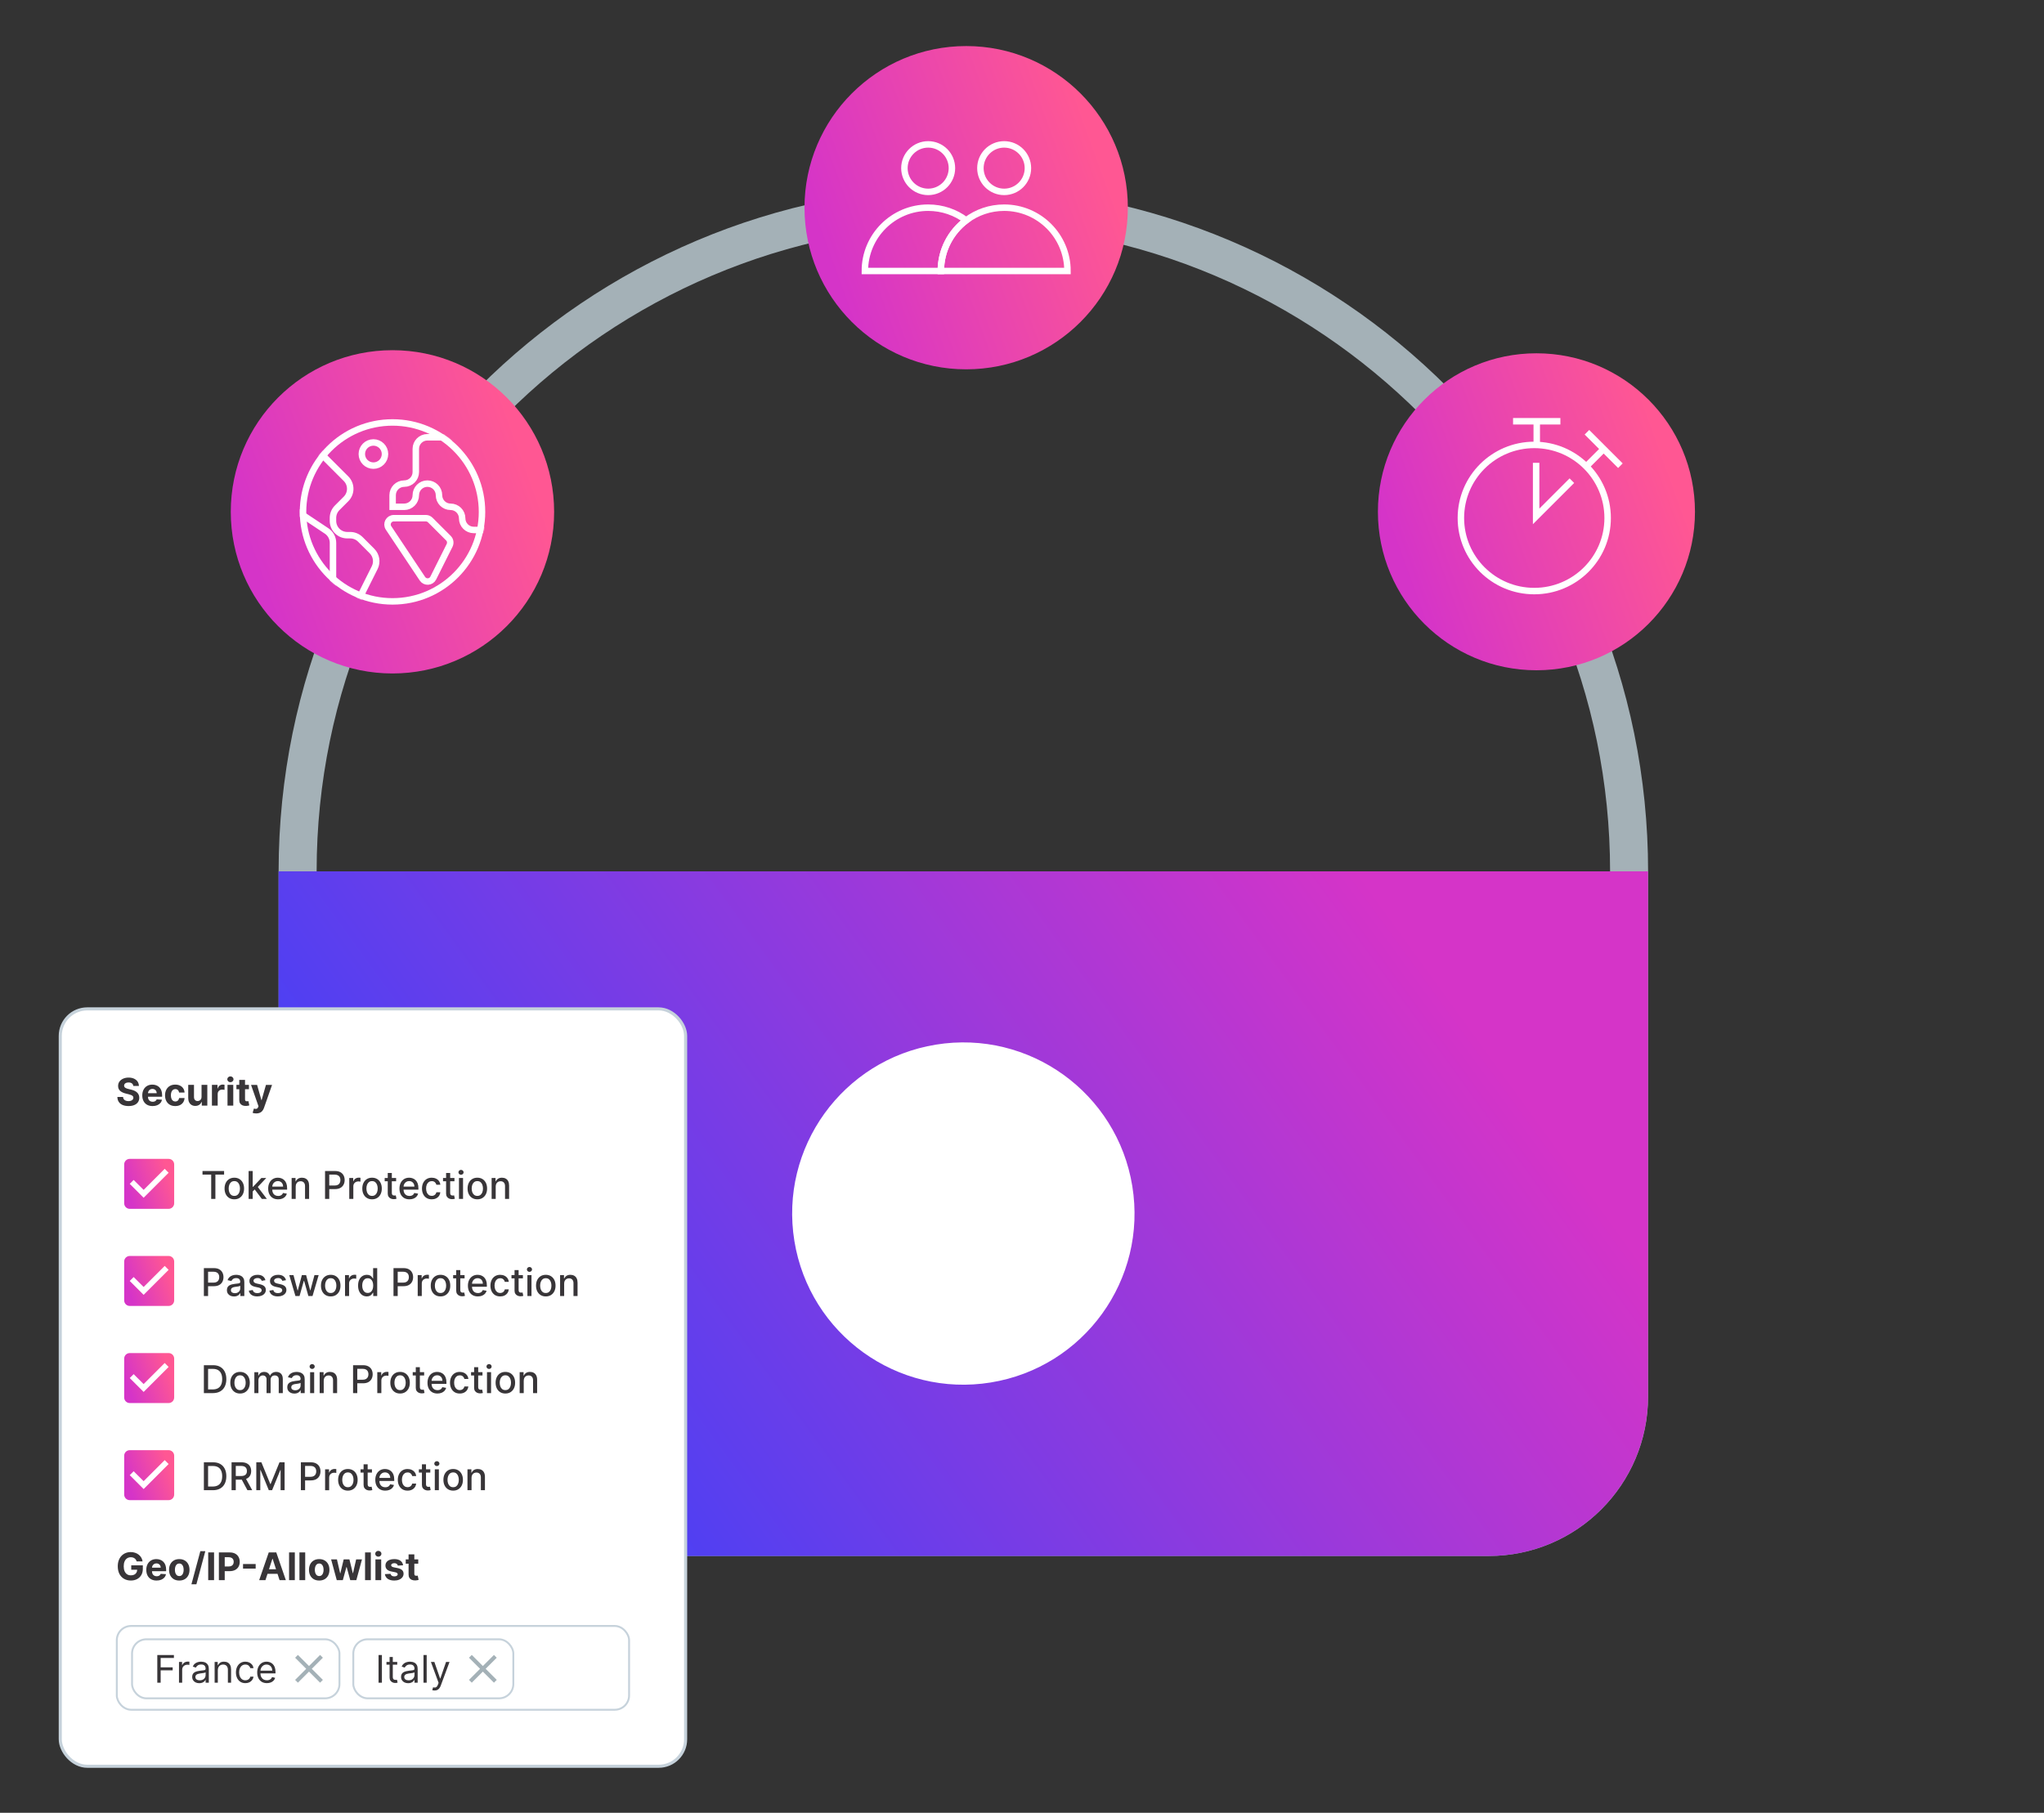 <svg width="1984" height="1760" viewBox="0 0 1984 1760" fill="none" xmlns="http://www.w3.org/2000/svg"><rect x="0" y="0" width="1984" height="1760" fill="#333333" stroke="none"/><g clip-path="url(#clip0_598_10784)"><mask id="a" style="mask-type:luminance" maskUnits="userSpaceOnUse" x="0" y="0" width="1984" height="1760"><path d="M1984 0H0v1760h1984V0z" fill="#fff"/></mask><g mask="url(#a)"><path d="M935.036 218.201c346.134 0 627.784 281.651 627.784 627.788v509.981c0 64.94-52.86 117.81-117.8 117.81H425.149c-64.947 0-117.808-52.87-117.808-117.81V845.989c0-346.137 281.651-627.788 627.787-627.788m0-36.901c-367.078 0-664.689 297.611-664.689 664.689v509.981c0 85.42 69.283 154.71 154.71 154.71H1445.02c85.42 0 154.7-69.29 154.7-154.71V845.989c0-367.078-297.61-664.689-664.684-664.689h.092z" fill="#A4B1B7"/><path d="M270.35 845.988v509.982c0 85.42 69.282 154.71 154.709 154.71H1444.93c85.42 0 154.7-69.29 154.7-154.71V845.988H270.35z" fill="url(#paint0_linear_598_10784)"/><path d="M961.689 1342.22c90.571-14.7 152.081-100.05 137.381-190.62-14.7-90.58-100.048-152.088-190.624-137.39-90.576 14.71-152.084 100.05-137.381 190.63 14.702 90.57 100.047 152.08 190.624 137.38z" fill="#fff"/><path d="M1094.74 201.642c0-86.668-70.26-156.927-156.926-156.927-86.668 0-156.927 70.259-156.927 156.927 0 86.669 70.259 156.928 156.927 156.928 86.666 0 156.926-70.259 156.926-156.928z" fill="url(#paint1_linear_598_10784)"/><path d="M900.922 186.297c12.735 0 23.059-10.323 23.059-23.058 0-12.736-10.324-23.059-23.059-23.059-12.735 0-23.059 10.323-23.059 23.059 0 12.735 10.324 23.058 23.059 23.058zM1036.15 263.106H913.229c0-20.122 9.667-37.977 24.585-49.171 10.269-7.725 23.059-12.304 36.866-12.304 33.95 0 61.47 27.522 61.47 61.475z" stroke="#fff" stroke-width="6.277" stroke-miterlimit="10"/><path d="M937.814 213.935c-14.918 11.194-24.585 29.049-24.585 49.171h-73.756c0-33.953 27.522-61.475 61.451-61.475 13.854 0 26.621 4.579 36.89 12.304zM974.682 186.297c12.735 0 23.059-10.323 23.059-23.058 0-12.736-10.324-23.059-23.059-23.059-12.735 0-23.059 10.323-23.059 23.059 0 12.735 10.324 23.058 23.059 23.058z" stroke="#fff" stroke-width="6.277" stroke-miterlimit="10"/><path d="M537.855 496.927c0-86.668-70.259-156.927-156.928-156.927C294.259 340 224 410.259 224 496.927c0 86.669 70.259 156.928 156.927 156.928 86.669 0 156.928-70.259 156.928-156.928z" fill="url(#paint2_linear_598_10784)"/><path d="M1645.21 496.873c0-84.982-68.9-153.873-153.88-153.873-84.98 0-153.87 68.891-153.87 153.873 0 84.982 68.89 153.873 153.87 153.873s153.88-68.891 153.88-153.873z" fill="url(#paint3_linear_598_10784)"/><path d="M1489.22 431.957c-39.33 0-71.22 31.771-71.22 70.956 0 39.186 31.89 70.957 71.22 70.957 39.34 0 71.23-31.771 71.23-70.957 0-39.185-31.89-70.956-71.23-70.956z" stroke="#fff" stroke-width="6.277" stroke-miterlimit="10"/><path d="M1491.04 449.317v52.049l34.69-34.689M1468.65 409h45.94M1491.64 431.957V409M1540.35 419.66l32.49 32.486M1540.35 452.145l16.23-16.228" stroke="#fff" stroke-width="6.277" stroke-miterlimit="10"/><mask id="b" style="mask-type:luminance" maskUnits="userSpaceOnUse" x="291" y="407" width="181" height="181"><path d="M469.572 497.072c0 48.877-39.623 88.5-88.5 88.5s-88.5-39.623-88.5-88.5 39.623-88.5 88.5-88.5 88.5 39.623 88.5 88.5z" fill="#fff" stroke="#fff" stroke-width="3"/></mask><g mask="url(#b)" stroke="#fff" stroke-width="6.28" stroke-miterlimit="10"><path d="M471.105 424.537h-56.25c-6.215 0-11.25 5.034-11.25 11.25v22.5c0 6.216-5.034 11.25-11.25 11.25-6.215 0-11.25 5.034-11.25 11.25v11.25h11.25c6.216 0 11.25-5.034 11.25-11.25s5.035-11.25 11.25-11.25c6.216 0 11.25 5.034 11.25 11.25s5.035 11.25 11.25 11.25c6.216 0 11.25 5.034 11.25 11.25s5.035 11.25 11.25 11.25h33.75M362.455 452.071c6.213 0 11.25-5.037 11.25-11.25s-5.037-11.25-11.25-11.25-11.25 5.037-11.25 11.25 5.037 11.25 11.25 11.25zM310.537 439.415l25.34 25.341c5.428 5.428 5.428 14.231 0 19.659l-8.606 8.606c-2.616 2.616-4.078 6.132-4.078 9.844v2.841c0 7.678 6.215 13.893 13.894 13.893h2.84c3.684 0 7.228 1.463 9.844 4.079l11.334 11.334c4.219 4.219 5.288 10.687 2.616 16.059l-14.175 28.35c-2.363 4.725-7.172 7.678-12.431 7.678-7.679 0-13.894-6.215-13.894-13.893v-46.153c0-4.641-2.334-9-6.188-11.56l-47.193-31.472c-7.313-4.865-8.325-15.187-2.11-21.403l23.175-23.175c5.428-5.428 14.232-5.428 19.66 0l-.028-.028zM384.572 503.09h28.761c1.603 0 3.15.647 4.303 1.772l17.634 17.634c1.856 1.856 2.306 4.669 1.125 7.031l-15.862 31.725c-2.082 4.163-7.904 4.528-10.491.647l-32.878-49.331c-2.7-4.05.197-9.45 5.062-9.45l2.346-.028z"/></g><path d="M381 583.86c47.972 0 86.86-38.889 86.86-86.86s-38.888-86.86-86.86-86.86c-47.971 0-86.86 38.889-86.86 86.86s38.889 86.86 86.86 86.86z" stroke="#fff" stroke-width="6.28"/></g><rect x="58.5" y="979.5" width="607" height="735.333" rx="26.227" fill="#fff"/><path d="M129.377 1054.3c-.105-1.06-.556-1.88-1.352-2.47-.797-.58-1.877-.88-3.243-.88-.928 0-1.711.13-2.35.4-.639.25-1.129.6-1.47 1.06-.333.45-.499.97-.499 1.55-.018.48.083.9.302 1.26.227.36.538.67.932.93s.849.48 1.365.67c.517.18 1.068.34 1.655.47l2.415.58c1.173.26 2.25.61 3.23 1.05.98.44 1.829.98 2.547 1.62.717.64 1.273 1.39 1.667 2.25.403.87.608 1.86.617 2.98-.009 1.65-.429 3.08-1.26 4.28-.823 1.2-2.013 2.14-3.571 2.8-1.549.66-3.418.99-5.606.99-2.171 0-4.061-.34-5.672-1-1.601-.67-2.853-1.65-3.754-2.96-.893-1.31-1.361-2.93-1.405-4.87h5.501c.061.9.319 1.66.774 2.26.464.6 1.081 1.05 1.851 1.35.779.3 1.659.45 2.639.45.963 0 1.799-.14 2.508-.42.718-.28 1.273-.67 1.667-1.17.394-.5.591-1.07.591-1.72 0-.6-.179-1.11-.538-1.52-.35-.41-.867-.76-1.549-1.05-.674-.29-1.502-.55-2.482-.79l-2.927-.73c-2.267-.56-4.057-1.42-5.37-2.59-1.313-1.17-1.965-2.75-1.956-4.74-.009-1.63.424-3.05 1.3-4.27.884-1.21 2.096-2.16 3.636-2.85 1.541-.68 3.291-1.02 5.252-1.02 1.995 0 3.737.34 5.225 1.02 1.496.69 2.66 1.64 3.492 2.85.831 1.22 1.26 2.63 1.286 4.23h-5.448zm18.725 19.55c-2.075 0-3.86-.42-5.357-1.26-1.488-.85-2.634-2.05-3.439-3.6-.806-1.56-1.208-3.4-1.208-5.53 0-2.07.402-3.89 1.208-5.46.805-1.56 1.938-2.79 3.4-3.66 1.47-.88 3.194-1.31 5.172-1.31 1.331 0 2.569.21 3.716.64 1.155.42 2.162 1.05 3.019 1.9.867.85 1.541 1.92 2.022 3.21.481 1.27.722 2.77.722 4.49v1.53H140.33v-3.46h11.763c0-.81-.175-1.52-.525-2.14-.351-.62-.836-1.11-1.458-1.46-.612-.36-1.326-.54-2.14-.54-.849 0-1.601.2-2.258.59-.647.39-1.155.91-1.523 1.56-.367.65-.555 1.37-.564 2.17v3.3c0 .99.184 1.86.551 2.58.377.73.906 1.29 1.589 1.68.682.4 1.492.59 2.428.59.622 0 1.191-.08 1.707-.26.517-.17.959-.44 1.326-.79.368-.35.648-.78.84-1.28l5.173.34c-.263 1.24-.801 2.33-1.615 3.25-.805.92-1.847 1.64-3.124 2.16-1.269.5-2.735.76-4.398.76zm22.016 0c-2.066 0-3.842-.44-5.33-1.31-1.479-.89-2.617-2.11-3.414-3.68-.787-1.57-1.181-3.37-1.181-5.41 0-2.06.398-3.88 1.195-5.43.805-1.57 1.947-2.79 3.426-3.67 1.479-.88 3.238-1.32 5.278-1.32 1.759 0 3.299.32 4.621.96 1.322.63 2.367 1.53 3.138 2.69.77 1.15 1.194 2.51 1.273 4.07h-5.278c-.148-1.01-.542-1.82-1.181-2.43-.63-.62-1.457-.93-2.481-.93-.867 0-1.624.23-2.272.7-.639.47-1.137 1.15-1.496 2.04-.359.89-.538 1.97-.538 3.24 0 1.29.175 2.38.525 3.28.358.91.862 1.59 1.509 2.07.648.47 1.405.7 2.272.7.639 0 1.212-.13 1.719-.39.517-.26.941-.64 1.274-1.14.341-.51.564-1.12.669-1.83h5.278c-.087 1.54-.508 2.9-1.26 4.07-.744 1.17-1.773 2.08-3.085 2.73-1.313.66-2.867.99-4.661.99zm25.518-8.98v-11.58h5.593v20.16h-5.369v-3.66h-.21c-.456 1.18-1.213 2.13-2.272 2.85-1.05.72-2.332 1.08-3.846 1.08-1.348 0-2.534-.31-3.558-.92-1.024-.61-1.825-1.49-2.403-2.61-.569-1.13-.857-2.49-.866-4.06v-12.84h5.593v11.84c.008 1.19.328 2.13.958 2.82.63.7 1.475 1.04 2.534 1.04.674 0 1.304-.15 1.89-.46.587-.31 1.059-.78 1.418-1.39.368-.61.547-1.37.538-2.27zm10.067 8.58v-20.16h5.422v3.52h.21c.367-1.25.984-2.2 1.851-2.84.866-.65 1.864-.97 2.993-.97.28 0 .582.02.906.05.324.04.608.09.853.15v4.96c-.262-.08-.625-.15-1.089-.21-.464-.06-.889-.09-1.274-.09-.822 0-1.558.18-2.205.54-.639.35-1.147.84-1.523 1.47-.368.63-.552 1.35-.552 2.18v11.4h-5.592zm15.127 0v-20.16h5.593v20.16h-5.593zm2.809-22.76c-.831 0-1.544-.28-2.14-.83-.586-.56-.879-1.23-.879-2.01 0-.77.293-1.43.879-1.98.596-.56 1.309-.84 2.14-.84.832 0 1.541.28 2.127.84.595.55.893 1.21.893 1.98 0 .78-.298 1.45-.893 2.01-.586.55-1.295.83-2.127.83zm17.99 2.6v4.2h-12.144v-4.2h12.144zm-9.387-4.83h5.593v18.8c0 .51.078.92.236 1.21.157.28.376.47.656.59.289.11.622.17.998.17.263 0 .525-.02.788-.07.262-.05.464-.09.604-.12l.879 4.17c-.28.08-.674.18-1.181.3-.508.12-1.125.19-1.851.22-1.348.05-2.53-.13-3.545-.54-1.007-.41-1.79-1.05-2.35-1.91-.56-.87-.836-1.97-.827-3.29v-19.53zm16.483 32.56c-.709 0-1.375-.06-1.996-.17-.613-.11-1.12-.24-1.523-.41l1.26-4.18c.657.21 1.248.31 1.773.33.534.02.993-.1 1.378-.37.394-.26.714-.7.959-1.33l.328-.86-7.234-20.74h5.882l4.174 14.81h.211l4.214-14.81h5.921l-7.838 22.34c-.376 1.09-.888 2.03-1.536 2.84-.639.81-1.449 1.44-2.429 1.88-.98.44-2.162.67-3.544.67zM196.554 1140.42v-3.51h20.961v3.51h-8.45v23.57h-4.074v-23.57h-8.437zm30.886 23.98c-1.904 0-3.566-.44-4.986-1.31-1.419-.87-2.521-2.09-3.306-3.66-.784-1.57-1.177-3.41-1.177-5.5 0-2.11.393-3.95 1.177-5.53.785-1.58 1.887-2.8 3.306-3.68 1.42-.87 3.082-1.31 4.986-1.31s3.566.44 4.986 1.31c1.419.88 2.521 2.1 3.306 3.68.784 1.58 1.177 3.42 1.177 5.53 0 2.09-.393 3.93-1.177 5.5-.785 1.57-1.887 2.79-3.306 3.66-1.42.87-3.082 1.31-4.986 1.31zm.013-3.32c1.234 0 2.257-.33 3.068-.98.811-.65 1.411-1.52 1.799-2.6.397-1.09.595-2.28.595-3.59 0-1.29-.198-2.48-.595-3.57-.388-1.09-.988-1.97-1.799-2.63-.811-.66-1.834-.99-3.068-.99-1.243 0-2.274.33-3.094.99-.811.66-1.415 1.54-1.812 2.63-.388 1.09-.582 2.28-.582 3.57 0 1.31.194 2.5.582 3.59.397 1.08 1.001 1.95 1.812 2.6.82.65 1.851.98 3.094.98zm17.506-3.98l-.026-4.83h.687l8.094-8.59h4.734l-9.231 9.78h-.621l-3.637 3.64zm-3.637 6.89v-27.08h3.955v27.08h-3.955zm12.828 0l-7.273-9.65 2.724-2.77 9.403 12.42h-4.854zm15.82.41c-2.001 0-3.725-.43-5.171-1.28-1.437-.87-2.548-2.08-3.332-3.64-.776-1.57-1.164-3.41-1.164-5.51 0-2.08.388-3.92 1.164-5.51.784-1.58 1.878-2.82 3.279-3.71 1.411-.89 3.06-1.34 4.946-1.34 1.146 0 2.257.19 3.333.57 1.075.38 2.041.98 2.896 1.79s1.53 1.86 2.023 3.16c.494 1.28.741 2.85.741 4.69v1.4h-16.147v-2.96h12.272c0-1.04-.211-1.96-.635-2.76-.423-.81-1.018-1.45-1.785-1.92-.758-.47-1.649-.7-2.671-.7-1.111 0-2.081.27-2.91.82-.82.54-1.454 1.24-1.904 2.12-.441.86-.661 1.8-.661 2.81v2.32c0 1.35.238 2.51.714 3.46.485.95 1.159 1.68 2.023 2.18.864.5 1.874.74 3.029.74.749 0 1.432-.1 2.049-.31.618-.22 1.151-.55 1.601-.98.449-.43.793-.97 1.031-1.6l3.743.67c-.3 1.1-.838 2.07-1.614 2.9-.767.82-1.732 1.46-2.896 1.92-1.155.45-2.473.67-3.954.67zm17.056-12.47v12.06h-3.954v-20.31h3.796v3.3h.251c.467-1.07 1.199-1.94 2.195-2.59 1.005-.65 2.27-.98 3.796-.98 1.384 0 2.596.29 3.636.88 1.041.57 1.847 1.42 2.42 2.56.573 1.14.86 2.55.86 4.22v12.92h-3.954v-12.44c0-1.48-.384-2.63-1.151-3.46-.767-.83-1.82-1.25-3.16-1.25-.917 0-1.733.2-2.447.59-.705.4-1.265.98-1.679 1.75-.406.76-.609 1.67-.609 2.75zm28.476 12.06v-27.08h9.654c2.107 0 3.853.38 5.237 1.15 1.384.76 2.42 1.81 3.108 3.14.687 1.33 1.031 2.82 1.031 4.47 0 1.67-.348 3.17-1.045 4.5-.687 1.32-1.728 2.37-3.121 3.15-1.384.77-3.125 1.15-5.223 1.15h-6.639V1151h6.268c1.332 0 2.412-.23 3.24-.68.829-.47 1.437-1.11 1.825-1.91.388-.8.582-1.71.582-2.74 0-1.02-.194-1.93-.582-2.72-.388-.79-1-1.41-1.838-1.86-.829-.45-1.922-.68-3.28-.68h-5.131v23.58h-4.086zm23.503 0v-20.31h3.822v3.22h.212c.37-1.09 1.022-1.95 1.957-2.57.943-.64 2.01-.96 3.2-.96.247 0 .538.01.873.03.344.02.613.04.807.07v3.78c-.159-.05-.441-.09-.847-.15-.405-.06-.811-.09-1.216-.09-.935 0-1.768.2-2.5.6-.723.38-1.296.93-1.719 1.62-.423.69-.635 1.47-.635 2.36v12.4h-3.954zm22.122.41c-1.905 0-3.567-.44-4.986-1.31-1.42-.87-2.522-2.09-3.306-3.66-.785-1.57-1.177-3.41-1.177-5.5 0-2.11.392-3.95 1.177-5.53.784-1.58 1.886-2.8 3.306-3.68 1.419-.87 3.081-1.31 4.986-1.31 1.904 0 3.566.44 4.985 1.31 1.42.88 2.522 2.1 3.306 3.68.785 1.58 1.177 3.42 1.177 5.53 0 2.09-.392 3.93-1.177 5.5-.784 1.57-1.886 2.79-3.306 3.66-1.419.87-3.081 1.31-4.985 1.31zm.013-3.32c1.234 0 2.257-.33 3.068-.98.811-.65 1.41-1.52 1.798-2.6.397-1.09.595-2.28.595-3.59 0-1.29-.198-2.48-.595-3.57-.388-1.09-.987-1.97-1.798-2.63-.811-.66-1.834-.99-3.068-.99-1.243 0-2.275.33-3.095.99-.811.66-1.415 1.54-1.812 2.63-.387 1.09-.581 2.28-.581 3.57 0 1.31.194 2.5.581 3.59.397 1.08 1.001 1.95 1.812 2.6.82.65 1.852.98 3.095.98zm23.351-17.4v3.17h-11.095v-3.17h11.095zm-8.12-4.87h3.954v19.22c0 .76.115 1.34.344 1.73.229.38.525.64.886.78.37.13.772.2 1.204.2.317 0 .595-.02.833-.07.238-.04.423-.08.555-.1l.714 3.26c-.229.09-.555.18-.978.27-.424.09-.953.15-1.587.15-1.041.02-2.01-.16-2.91-.55-.899-.39-1.626-.99-2.182-1.8-.555-.81-.833-1.83-.833-3.05v-20.04zm21.03 25.59c-2.001 0-3.725-.43-5.17-1.28-1.437-.87-2.548-2.08-3.333-3.64-.776-1.57-1.164-3.41-1.164-5.51 0-2.08.388-3.92 1.164-5.51.785-1.58 1.878-2.82 3.28-3.71 1.41-.89 3.059-1.34 4.946-1.34 1.146 0 2.257.19 3.332.57 1.076.38 2.041.98 2.896 1.79.856.81 1.53 1.86 2.024 3.16.493 1.28.74 2.85.74 4.69v1.4h-16.147v-2.96h12.273c0-1.04-.212-1.96-.635-2.76-.423-.81-1.019-1.45-1.786-1.92-.758-.47-1.648-.7-2.671-.7-1.111 0-2.081.27-2.909.82-.82.54-1.455 1.24-1.905 2.12-.44.86-.661 1.8-.661 2.81v2.32c0 1.35.238 2.51.714 3.46.485.95 1.16 1.68 2.024 2.18.864.5 1.873.74 3.028.74.749 0 1.433-.1 2.05-.31.617-.22 1.15-.55 1.6-.98.45-.43.793-.97 1.032-1.6l3.742.67c-.3 1.1-.838 2.07-1.613 2.9-.767.82-1.733 1.46-2.897 1.92-1.154.45-2.473.67-3.954.67zm21.659 0c-1.966 0-3.659-.44-5.078-1.34-1.411-.89-2.495-2.13-3.254-3.71-.758-1.58-1.137-3.39-1.137-5.42 0-2.07.388-3.89 1.164-5.47.776-1.58 1.869-2.82 3.279-3.71 1.411-.89 3.073-1.34 4.986-1.34 1.543 0 2.918.29 4.126.86 1.208.57 2.182 1.36 2.923 2.38.749 1.03 1.194 2.22 1.335 3.59h-3.848c-.211-.96-.696-1.78-1.455-2.46-.749-.69-1.754-1.03-3.015-1.03-1.102 0-2.067.29-2.896.87-.82.57-1.459 1.39-1.917 2.46-.459 1.06-.688 2.31-.688 3.75 0 1.49.225 2.76.674 3.84.45 1.07 1.085 1.91 1.905 2.5.828.59 1.803.88 2.922.88.75 0 1.428-.13 2.037-.41.617-.28 1.133-.68 1.547-1.2.423-.52.719-1.14.886-1.88h3.848c-.141 1.32-.568 2.49-1.282 3.52-.714 1.03-1.671 1.84-2.87 2.43-1.19.6-2.588.89-4.192.89zm22.055-20.72v3.17H430.02v-3.17h11.095zm-8.12-4.87h3.954v19.22c0 .76.115 1.34.344 1.73.229.38.525.64.886.78.37.13.772.2 1.204.2.317 0 .595-.02.833-.07.238-.04.423-.08.555-.1l.714 3.26c-.229.09-.555.18-.978.27-.424.09-.953.15-1.587.15-1.041.02-2.01-.16-2.91-.55-.899-.39-1.626-.99-2.182-1.8-.555-.81-.833-1.83-.833-3.05v-20.04zm12.494 25.18v-20.31h3.954v20.31h-3.954zm1.997-23.45c-.688 0-1.279-.23-1.772-.68-.485-.47-.728-1.03-.728-1.67 0-.65.243-1.21.728-1.67.493-.46 1.084-.7 1.772-.7s1.274.24 1.759.7c.493.46.74 1.02.74 1.67 0 .64-.247 1.2-.74 1.67-.485.45-1.071.68-1.759.68zm15.833 23.86c-1.904 0-3.566-.44-4.986-1.31-1.419-.87-2.521-2.09-3.306-3.66-.785-1.57-1.177-3.41-1.177-5.5 0-2.11.392-3.95 1.177-5.53s1.887-2.8 3.306-3.68c1.42-.87 3.082-1.31 4.986-1.31s3.566.44 4.986 1.31c1.419.88 2.521 2.1 3.306 3.68.784 1.58 1.177 3.42 1.177 5.53 0 2.09-.393 3.93-1.177 5.5-.785 1.57-1.887 2.79-3.306 3.66-1.42.87-3.082 1.31-4.986 1.31zm.013-3.32c1.234 0 2.257-.33 3.068-.98.811-.65 1.411-1.52 1.799-2.6.396-1.09.595-2.28.595-3.59 0-1.29-.199-2.48-.595-3.57-.388-1.09-.988-1.97-1.799-2.63-.811-.66-1.834-.99-3.068-.99-1.243 0-2.274.33-3.094.99-.812.66-1.415 1.54-1.812 2.63-.388 1.09-.582 2.28-.582 3.57 0 1.31.194 2.5.582 3.59.397 1.08 1 1.95 1.812 2.6.82.65 1.851.98 3.094.98zm17.823-9.15v12.06h-3.954v-20.31h3.796v3.3h.251c.467-1.07 1.199-1.94 2.195-2.59 1.005-.65 2.271-.98 3.796-.98 1.384 0 2.596.29 3.636.88 1.041.57 1.848 1.42 2.421 2.56.573 1.14.859 2.55.859 4.22v12.92h-3.954v-12.44c0-1.48-.383-2.63-1.151-3.46-.767-.83-1.82-1.25-3.16-1.25-.917 0-1.733.2-2.447.59-.705.4-1.265.98-1.679 1.75-.406.76-.609 1.67-.609 2.75z" fill="#383538"/><path d="M163.673 1125.12h-37.74c-2.992 0-5.391 2.42-5.391 5.39v37.74c0 2.96 2.399 5.39 5.391 5.39h37.74c2.992 0 5.391-2.43 5.391-5.39v-37.74c0-2.97-2.399-5.39-5.391-5.39zm-24.261 37.74l-13.479-13.48 3.801-3.8 9.678 9.65 20.46-20.46 3.801 3.83-24.261 24.26z" fill="url(#paint4_linear_598_10784)"/><path d="M197.89 1258.26v-27.08h9.654c2.107 0 3.852.38 5.237 1.15 1.384.77 2.42 1.82 3.107 3.15.688 1.32 1.032 2.81 1.032 4.47 0 1.66-.348 3.16-1.045 4.49-.688 1.33-1.728 2.38-3.121 3.15-1.384.77-3.125 1.15-5.224 1.15h-6.638v-3.46h6.268c1.331 0 2.411-.23 3.24-.69.829-.47 1.437-1.1 1.825-1.91.388-.8.582-1.71.582-2.73 0-1.03-.194-1.93-.582-2.73-.388-.79-1-1.41-1.838-1.86-.829-.45-1.922-.68-3.28-.68h-5.131v23.58h-4.086zm29.233.45c-1.288 0-2.451-.24-3.492-.71-1.04-.49-1.864-1.19-2.473-2.1-.599-.92-.899-2.04-.899-3.38 0-1.14.22-2.09.661-2.83.441-.74 1.036-1.32 1.786-1.76.749-.43 1.587-.75 2.512-.97.926-.22 1.869-.39 2.83-.51 1.217-.14 2.204-.25 2.963-.34.758-.1 1.309-.25 1.653-.46.343-.21.515-.56.515-1.03v-.1c0-1.15-.326-2.05-.978-2.68-.644-.64-1.605-.95-2.883-.95-1.331 0-2.381.29-3.148.88-.758.58-1.282 1.23-1.573 1.95l-3.716-.85c.44-1.23 1.084-2.23 1.93-2.99.856-.77 1.839-1.32 2.949-1.67 1.111-.35 2.279-.52 3.505-.52.811 0 1.671.09 2.579.29.917.18 1.772.53 2.565 1.03.803.5 1.459 1.22 1.971 2.15.511.93.767 2.13.767 3.61v13.49h-3.862v-2.77h-.158c-.256.51-.64 1.01-1.151 1.5-.511.5-1.168.91-1.97 1.23-.803.33-1.764.49-2.883.49zm.859-3.17c1.093 0 2.028-.22 2.804-.65.784-.43 1.38-1 1.785-1.69.414-.71.622-1.46.622-2.26v-2.62c-.141.14-.415.27-.82.4-.397.11-.851.21-1.362.3-.512.08-1.01.15-1.495.22-.485.07-.89.12-1.216.16-.767.1-1.468.26-2.103.49-.626.23-1.129.56-1.508.99-.37.43-.555.99-.555 1.7 0 .98.361 1.72 1.084 2.22.723.49 1.645.74 2.764.74zm29.653-12.63l-3.584.63c-.15-.45-.388-.89-.714-1.3-.318-.42-.75-.76-1.296-1.02-.547-.27-1.23-.4-2.05-.4-1.12 0-2.054.25-2.804.75-.749.5-1.124 1.14-1.124 1.92 0 .68.252 1.23.754 1.64.503.42 1.314.76 2.433 1.02l3.227.74c1.869.43 3.262 1.1 4.179 2 .917.9 1.376 2.06 1.376 3.5 0 1.22-.353 2.3-1.058 3.25-.697.95-1.671 1.69-2.923 2.23-1.243.53-2.685.8-4.324.8-2.275 0-4.131-.48-5.568-1.45-1.437-.98-2.319-2.37-2.645-4.17l3.822-.58c.238 1 .727 1.75 1.468 2.26.741.5 1.706.76 2.896.76 1.296 0 2.332-.27 3.108-.81.776-.55 1.164-1.21 1.164-2 0-.63-.238-1.17-.714-1.6-.468-.43-1.186-.76-2.156-.98l-3.438-.75c-1.896-.43-3.298-1.12-4.206-2.06-.899-.95-1.349-2.14-1.349-3.59 0-1.2.335-2.25 1.005-3.14.67-.9 1.596-1.6 2.777-2.11 1.182-.51 2.535-.76 4.06-.76 2.196 0 3.924.47 5.184 1.42 1.261.95 2.094 2.21 2.5 3.8zm19.966 0l-3.584.63c-.15-.45-.388-.89-.714-1.3-.318-.42-.75-.76-1.296-1.02-.547-.27-1.23-.4-2.05-.4-1.12 0-2.054.25-2.804.75-.749.5-1.124 1.14-1.124 1.92 0 .68.251 1.23.754 1.64.502.42 1.314.76 2.433 1.02l3.227.74c1.869.43 3.262 1.1 4.179 2 .917.9 1.375 2.06 1.375 3.5 0 1.22-.352 2.3-1.058 3.25-.696.95-1.67 1.69-2.922 2.23-1.243.53-2.685.8-4.325.8-2.274 0-4.13-.48-5.567-1.45-1.437-.98-2.319-2.37-2.645-4.17l3.822-.58c.238 1 .727 1.75 1.468 2.26.74.5 1.706.76 2.896.76 1.296 0 2.332-.27 3.108-.81.775-.55 1.163-1.21 1.163-2 0-.63-.238-1.17-.714-1.6-.467-.43-1.186-.76-2.155-.98l-3.439-.75c-1.895-.43-3.297-1.12-4.205-2.06-.899-.95-1.349-2.14-1.349-3.59 0-1.2.335-2.25 1.005-3.14.67-.9 1.596-1.6 2.777-2.11 1.182-.51 2.535-.76 4.06-.76 2.195 0 3.923.47 5.184 1.42 1.261.95 2.094 2.21 2.5 3.8zm9.148 15.35l-5.978-20.31h4.086l3.981 14.92h.198l3.994-14.92h4.087l3.967 14.85h.198l3.954-14.85h4.087l-5.964 20.31h-4.034l-4.126-14.66h-.304l-4.126 14.66h-4.02zm34.264.41c-1.904 0-3.566-.43-4.985-1.31-1.42-.87-2.522-2.09-3.306-3.66-.785-1.57-1.177-3.4-1.177-5.5 0-2.11.392-3.95 1.177-5.53.784-1.58 1.886-2.8 3.306-3.67 1.419-.88 3.081-1.31 4.985-1.31 1.905 0 3.566.43 4.986 1.31 1.419.87 2.521 2.09 3.306 3.67.785 1.58 1.177 3.42 1.177 5.53 0 2.1-.392 3.93-1.177 5.5-.785 1.57-1.887 2.79-3.306 3.66-1.42.88-3.081 1.31-4.986 1.31zm.014-3.32c1.234 0 2.256-.32 3.068-.97.811-.66 1.41-1.53 1.798-2.61.397-1.08.595-2.28.595-3.58 0-1.3-.198-2.49-.595-3.57-.388-1.1-.987-1.97-1.798-2.64-.812-.66-1.834-.99-3.068-.99-1.244 0-2.275.33-3.095.99-.811.67-1.415 1.54-1.812 2.64-.388 1.08-.582 2.27-.582 3.57 0 1.3.194 2.5.582 3.58.397 1.08 1.001 1.95 1.812 2.61.82.65 1.851.97 3.095.97zm13.869 2.91v-20.31h3.822v3.23h.211c.37-1.1 1.023-1.96 1.957-2.58.944-.64 2.011-.95 3.201-.95.247 0 .538 0 .873.02.343.02.612.04.806.07v3.78c-.158-.04-.441-.09-.846-.14-.406-.07-.811-.1-1.217-.1-.934 0-1.767.2-2.499.6-.723.39-1.296.93-1.719 1.62-.424.69-.635 1.48-.635 2.36v12.4h-3.954zm21.169.4c-1.64 0-3.104-.42-4.391-1.26-1.278-.84-2.283-2.05-3.015-3.61-.723-1.57-1.084-3.45-1.084-5.64 0-2.2.366-4.08 1.097-5.64.741-1.56 1.755-2.75 3.042-3.58 1.287-.83 2.746-1.24 4.377-1.24 1.261 0 2.275.21 3.042.63.776.41 1.375.9 1.798 1.46.432.55.767 1.04 1.006 1.46h.238v-10.06h3.954v27.08h-3.862v-3.16h-.33c-.239.43-.582.93-1.032 1.48-.441.56-1.049 1.04-1.825 1.46-.776.41-1.781.62-3.015.62zm.873-3.37c1.137 0 2.098-.3 2.883-.9.793-.61 1.393-1.45 1.798-2.53.415-1.07.622-2.32.622-3.75 0-1.41-.203-2.65-.609-3.71-.405-1.05-1-1.88-1.785-2.47-.785-.59-1.754-.89-2.909-.89-1.191 0-2.182.31-2.976.93-.793.62-1.393 1.46-1.798 2.53-.397 1.06-.595 2.27-.595 3.61 0 1.35.202 2.58.608 3.66.405 1.08 1.005 1.94 1.798 2.58.803.62 1.79.94 2.963.94zm25.007 2.97v-27.08h9.654c2.107 0 3.853.38 5.237 1.15 1.384.77 2.42 1.82 3.108 3.15.687 1.32 1.031 2.81 1.031 4.47 0 1.66-.348 3.16-1.044 4.49-.688 1.33-1.728 2.38-3.121 3.15-1.385.77-3.126 1.15-5.224 1.15h-6.639v-3.46h6.269c1.331 0 2.411-.23 3.24-.69.828-.47 1.437-1.1 1.825-1.91.387-.8.581-1.71.581-2.73 0-1.03-.194-1.93-.581-2.73-.388-.79-1.001-1.41-1.839-1.86-.828-.45-1.922-.68-3.279-.68h-5.131v23.58h-4.087zm23.503 0v-20.31h3.822v3.23h.212c.37-1.1 1.023-1.96 1.957-2.58.944-.64 2.01-.95 3.2-.95.247 0 .538 0 .873.02.344.02.613.04.807.07v3.78c-.159-.04-.441-.09-.846-.14-.406-.07-.811-.1-1.217-.1-.935 0-1.768.2-2.499.6-.723.39-1.296.93-1.72 1.62-.423.69-.634 1.48-.634 2.36v12.4h-3.955zm22.122.41c-1.905 0-3.566-.43-4.986-1.31-1.419-.87-2.521-2.09-3.306-3.66-.785-1.57-1.177-3.4-1.177-5.5 0-2.11.392-3.95 1.177-5.53s1.887-2.8 3.306-3.67c1.42-.88 3.081-1.31 4.986-1.31 1.904 0 3.566.43 4.985 1.31 1.42.87 2.522 2.09 3.307 3.67.784 1.58 1.176 3.42 1.176 5.53 0 2.1-.392 3.93-1.176 5.5-.785 1.57-1.887 2.79-3.307 3.66-1.419.88-3.081 1.31-4.985 1.31zm.013-3.32c1.234 0 2.257-.32 3.068-.97.811-.66 1.411-1.53 1.799-2.61.396-1.08.595-2.28.595-3.58 0-1.3-.199-2.49-.595-3.57-.388-1.1-.988-1.97-1.799-2.64-.811-.66-1.834-.99-3.068-.99-1.243 0-2.275.33-3.095.99-.811.67-1.415 1.54-1.811 2.64-.388 1.08-.582 2.27-.582 3.57 0 1.3.194 2.5.582 3.58.396 1.08 1 1.95 1.811 2.61.82.65 1.852.97 3.095.97zm23.351-17.4v3.17h-11.095v-3.17h11.095zm-8.12-4.87h3.954v19.22c0 .77.115 1.34.344 1.73.229.38.525.64.886.78.371.13.772.2 1.204.2.317 0 .595-.02.833-.07.238-.04.423-.08.555-.1l.714 3.26c-.229.09-.555.18-.978.27-.423.1-.952.15-1.587.16-1.04.02-2.01-.17-2.91-.56-.899-.39-1.626-.99-2.182-1.8-.555-.81-.833-1.83-.833-3.05v-20.04zm21.031 25.59c-2.002 0-3.725-.42-5.171-1.28-1.437-.86-2.548-2.08-3.333-3.64-.776-1.57-1.164-3.4-1.164-5.51 0-2.08.388-3.92 1.164-5.5.785-1.59 1.878-2.83 3.28-3.72 1.411-.89 3.059-1.33 4.946-1.33 1.146 0 2.257.19 3.332.56 1.076.38 2.041.98 2.897 1.79.855.81 1.529 1.86 2.023 3.16.494 1.29.741 2.85.741 4.7v1.4h-16.148v-2.97h12.273c0-1.04-.212-1.96-.635-2.76-.423-.81-1.018-1.45-1.785-1.92-.759-.46-1.649-.7-2.672-.7-1.111 0-2.08.28-2.909.82-.82.54-1.455 1.25-1.904 2.12-.441.86-.662 1.8-.662 2.81v2.32c0 1.36.238 2.51.714 3.46.485.96 1.16 1.68 2.024 2.19.864.49 1.873.74 3.028.74.75 0 1.433-.11 2.05-.32.617-.22 1.151-.55 1.6-.98.45-.43.794-.96 1.032-1.6l3.742.67c-.299 1.11-.837 2.07-1.613 2.9-.767.82-1.733 1.46-2.896 1.92-1.155.45-2.473.67-3.954.67zm21.658 0c-1.966 0-3.659-.44-5.078-1.33-1.411-.9-2.495-2.14-3.253-3.72-.759-1.58-1.138-3.38-1.138-5.42 0-2.06.388-3.88 1.164-5.46.776-1.59 1.869-2.83 3.28-3.72 1.41-.89 3.072-1.33 4.985-1.33 1.543 0 2.919.28 4.126.86 1.208.56 2.182 1.35 2.923 2.38.749 1.02 1.195 2.21 1.336 3.58h-3.849c-.211-.95-.696-1.77-1.454-2.46-.75-.69-1.755-1.03-3.016-1.03-1.102 0-2.067.29-2.896.87-.82.57-1.459 1.39-1.917 2.46-.459 1.06-.688 2.31-.688 3.76 0 1.48.225 2.76.675 3.83.449 1.08 1.084 1.91 1.904 2.5.829.59 1.803.89 2.922.89.75 0 1.429-.14 2.037-.41.617-.28 1.133-.69 1.547-1.21.423-.52.719-1.14.886-1.87h3.849c-.141 1.31-.569 2.48-1.283 3.51-.714 1.04-1.671 1.85-2.87 2.44-1.19.59-2.587.88-4.192.88zm22.055-20.72v3.17h-11.095v-3.17h11.095zm-8.12-4.87h3.954v19.22c0 .77.115 1.34.344 1.73.23.38.525.64.886.78.371.13.772.2 1.204.2.317 0 .595-.02.833-.07.238-.04.423-.08.555-.1l.714 3.26c-.229.09-.555.18-.978.27-.423.1-.952.15-1.587.16-1.04.02-2.01-.17-2.909-.56-.9-.39-1.627-.99-2.183-1.8-.555-.81-.833-1.83-.833-3.05v-20.04zm12.494 25.18v-20.31h3.954v20.31h-3.954zm1.997-23.44c-.688 0-1.278-.23-1.772-.69-.485-.47-.727-1.02-.727-1.67 0-.65.242-1.21.727-1.66.494-.47 1.084-.71 1.772-.71s1.274.24 1.759.71c.494.45.741 1.01.741 1.66 0 .65-.247 1.2-.741 1.67-.485.46-1.071.69-1.759.69zm15.833 23.85c-1.904 0-3.566-.43-4.986-1.31-1.419-.87-2.521-2.09-3.306-3.66-.784-1.57-1.177-3.4-1.177-5.5 0-2.11.393-3.95 1.177-5.53.785-1.58 1.887-2.8 3.306-3.67 1.42-.88 3.082-1.31 4.986-1.31s3.566.43 4.986 1.31c1.419.87 2.521 2.09 3.306 3.67.785 1.58 1.177 3.42 1.177 5.53 0 2.1-.392 3.93-1.177 5.5-.785 1.57-1.887 2.79-3.306 3.66-1.42.88-3.082 1.31-4.986 1.31zm.013-3.32c1.235 0 2.257-.32 3.068-.97.812-.66 1.411-1.53 1.799-2.61.397-1.08.595-2.28.595-3.58 0-1.3-.198-2.49-.595-3.57-.388-1.1-.987-1.97-1.799-2.64-.811-.66-1.833-.99-3.068-.99-1.243 0-2.274.33-3.094.99-.811.67-1.415 1.54-1.812 2.64-.388 1.08-.582 2.27-.582 3.57 0 1.3.194 2.5.582 3.58.397 1.08 1.001 1.95 1.812 2.61.82.65 1.851.97 3.094.97zm17.824-9.15v12.06h-3.954v-20.31h3.795v3.31h.251c.468-1.08 1.199-1.94 2.196-2.6 1.005-.65 2.27-.97 3.795-.97 1.384 0 2.596.29 3.637.87 1.04.57 1.847 1.43 2.42 2.56.573 1.14.859 2.55.859 4.22v12.92h-3.954v-12.44c0-1.47-.383-2.62-1.15-3.45-.767-.84-1.821-1.26-3.161-1.26-.917 0-1.732.2-2.446.6-.706.39-1.266.97-1.68 1.74-.406.76-.608 1.68-.608 2.75z" fill="#383538"/><path d="M163.673 1219.39h-37.74c-2.992 0-5.391 2.43-5.391 5.39v37.74c0 2.97 2.399 5.39 5.391 5.39h37.74c2.992 0 5.391-2.42 5.391-5.39v-37.74c0-2.96-2.399-5.39-5.391-5.39zm-24.261 37.74l-13.479-13.48 3.801-3.8 9.678 9.65 20.46-20.46 3.801 3.83-24.261 24.26z" fill="url(#paint5_linear_598_10784)"/><path d="M206.658 1352.54h-8.768v-27.09h9.045c2.654 0 4.933.54 6.837 1.63 1.905 1.07 3.364 2.62 4.378 4.64 1.022 2.01 1.534 4.42 1.534 7.23 0 2.83-.516 5.25-1.547 7.28-1.023 2.03-2.504 3.59-4.444 4.68-1.939 1.08-4.285 1.63-7.035 1.63zm-4.682-3.57h4.457c2.063 0 3.778-.39 5.144-1.17 1.367-.78 2.389-1.92 3.068-3.4.679-1.49 1.019-3.3 1.019-5.45 0-2.12-.34-3.92-1.019-5.4-.67-1.49-1.67-2.61-3.002-3.38-1.331-.76-2.984-1.15-4.959-1.15h-4.708v19.95zm31.028 3.98c-1.904 0-3.566-.44-4.985-1.31-1.42-.88-2.522-2.1-3.307-3.67-.784-1.57-1.177-3.4-1.177-5.5 0-2.11.393-3.95 1.177-5.53.785-1.57 1.887-2.8 3.307-3.67 1.419-.88 3.081-1.31 4.985-1.31 1.905 0 3.566.43 4.986 1.31 1.419.87 2.521 2.1 3.306 3.67.785 1.58 1.177 3.42 1.177 5.53 0 2.1-.392 3.93-1.177 5.5-.785 1.57-1.887 2.79-3.306 3.67-1.42.87-3.081 1.31-4.986 1.31zm.013-3.32c1.235 0 2.257-.33 3.069-.98.811-.65 1.41-1.52 1.798-2.61.397-1.08.595-2.28.595-3.58 0-1.3-.198-2.49-.595-3.57-.388-1.1-.987-1.97-1.798-2.63-.812-.66-1.834-1-3.069-1-1.243 0-2.274.34-3.094 1-.811.66-1.415 1.53-1.812 2.63-.388 1.08-.582 2.27-.582 3.57 0 1.3.194 2.5.582 3.58.397 1.09 1.001 1.96 1.812 2.61.82.65 1.851.98 3.094.98zm13.87 2.91v-20.32h3.795v3.31h.251c.424-1.12 1.116-1.99 2.077-2.62.961-.63 2.111-.95 3.451-.95 1.358 0 2.495.32 3.412.95.926.64 1.609 1.51 2.05 2.62h.211c.485-1.09 1.257-1.95 2.315-2.59 1.058-.66 2.318-.98 3.782-.98 1.843 0 3.346.58 4.51 1.73 1.172 1.16 1.758 2.9 1.758 5.22v13.63h-3.954v-13.26c0-1.37-.374-2.37-1.124-2.98-.749-.62-1.644-.93-2.684-.93-1.288 0-2.288.4-3.002 1.19-.714.79-1.072 1.79-1.072 3.03v12.95h-3.94v-13.51c0-1.1-.344-1.98-1.032-2.65-.688-.67-1.582-1.01-2.685-1.01-.749 0-1.441.2-2.076.6-.626.38-1.133.93-1.521 1.62-.379.7-.568 1.51-.568 2.42v12.53h-3.954zm38.823.45c-1.287 0-2.45-.24-3.491-.72-1.04-.48-1.864-1.18-2.473-2.1-.599-.92-.899-2.04-.899-3.37 0-1.15.22-2.09.661-2.83.441-.74 1.036-1.33 1.785-1.76.75-.43 1.587-.76 2.513-.98.926-.22 1.869-.39 2.83-.5 1.217-.14 2.204-.26 2.962-.35.759-.09 1.31-.25 1.654-.46.343-.21.515-.56.515-1.03v-.09c0-1.16-.326-2.05-.978-2.69-.644-.63-1.605-.95-2.883-.95-1.332 0-2.381.29-3.148.88-.758.59-1.282 1.23-1.573 1.95l-3.717-.85c.441-1.23 1.085-2.23 1.931-2.99.855-.76 1.838-1.32 2.949-1.66 1.111-.36 2.279-.53 3.505-.53.811 0 1.671.1 2.579.29.917.18 1.772.53 2.565 1.03.802.5 1.459 1.22 1.971 2.16.511.92.767 2.13.767 3.61v13.49h-3.862v-2.78h-.159c-.255.51-.639 1.01-1.15 1.51-.511.49-1.168.9-1.971 1.23-.802.32-1.763.49-2.883.49zm.86-3.18c1.093 0 2.028-.21 2.804-.65.784-.43 1.379-.99 1.785-1.69.414-.7.622-1.46.622-2.26v-2.62c-.142.14-.415.27-.82.4-.397.11-.851.21-1.363.3-.511.08-1.009.16-1.494.23-.485.06-.89.11-1.217.16-.767.09-1.467.26-2.102.48-.626.23-1.129.56-1.508 1-.37.42-.555.98-.555 1.69 0 .98.361 1.72 1.084 2.22.723.49 1.644.74 2.764.74zm14.431 2.73v-20.32h3.954v20.32h-3.954zm1.997-23.45c-.687 0-1.278-.23-1.772-.69-.485-.47-.727-1.02-.727-1.67 0-.65.242-1.2.727-1.66.494-.47 1.085-.7 1.772-.7.688 0 1.274.23 1.759.7.494.46.741 1.01.741 1.66 0 .65-.247 1.2-.741 1.67-.485.46-1.071.69-1.759.69zm11.231 11.39v12.06h-3.954v-20.32h3.795v3.31h.252c.467-1.08 1.199-1.94 2.195-2.59 1.005-.66 2.27-.98 3.795-.98 1.385 0 2.597.29 3.637.87 1.04.57 1.847 1.43 2.42 2.57.573 1.13.86 2.54.86 4.22v12.92h-3.954v-12.45c0-1.47-.384-2.62-1.151-3.45-.767-.84-1.82-1.26-3.161-1.26-.916 0-1.732.2-2.446.6-.705.4-1.265.98-1.68 1.74-.405.76-.608 1.68-.608 2.76zm28.476 12.06v-27.09h9.654c2.107 0 3.852.39 5.237 1.15 1.384.77 2.42 1.82 3.107 3.15.688 1.32 1.032 2.81 1.032 4.47 0 1.67-.348 3.17-1.045 4.5-.688 1.32-1.728 2.37-3.121 3.14-1.384.77-3.125 1.15-5.224 1.15h-6.638v-3.46h6.268c1.331 0 2.411-.23 3.24-.69.829-.47 1.437-1.1 1.825-1.9.388-.8.582-1.72.582-2.74 0-1.02-.194-1.93-.582-2.72-.388-.8-1.001-1.42-1.838-1.87-.829-.45-1.922-.67-3.28-.67h-5.131v23.58h-4.086zm23.503 0v-20.32h3.822v3.23h.212c.37-1.09 1.022-1.95 1.957-2.58.943-.63 2.01-.95 3.2-.95.247 0 .538.01.873.03.344.01.613.04.807.06v3.78c-.159-.04-.441-.09-.847-.14-.405-.06-.811-.09-1.216-.09-.935 0-1.768.19-2.5.59-.723.39-1.296.93-1.719 1.63-.423.69-.635 1.47-.635 2.35v12.41h-3.954zm22.121.41c-1.904 0-3.566-.44-4.985-1.31-1.42-.88-2.522-2.1-3.306-3.67-.785-1.57-1.177-3.4-1.177-5.5 0-2.11.392-3.95 1.177-5.53.784-1.57 1.886-2.8 3.306-3.67 1.419-.88 3.081-1.31 4.985-1.31 1.905 0 3.567.43 4.986 1.31 1.419.87 2.521 2.1 3.306 3.67.785 1.58 1.177 3.42 1.177 5.53 0 2.1-.392 3.93-1.177 5.5-.785 1.57-1.887 2.79-3.306 3.67-1.419.87-3.081 1.31-4.986 1.31zm.014-3.32c1.234 0 2.257-.33 3.068-.98.811-.65 1.41-1.52 1.798-2.61.397-1.08.595-2.28.595-3.58 0-1.3-.198-2.49-.595-3.57-.388-1.1-.987-1.97-1.798-2.63-.811-.66-1.834-1-3.068-1-1.244 0-2.275.34-3.095 1-.811.66-1.415 1.53-1.812 2.63-.388 1.08-.582 2.27-.582 3.57 0 1.3.194 2.5.582 3.58.397 1.09 1.001 1.96 1.812 2.61.82.65 1.851.98 3.095.98zm23.351-17.41v3.18h-11.096v-3.18h11.096zm-8.12-4.86h3.954v19.21c0 .77.115 1.35.344 1.73.229.38.524.64.886.78.37.14.771.2 1.203.2.318 0 .595-.02.833-.06.239-.05.424-.08.556-.11l.714 3.27c-.229.09-.555.17-.979.26-.423.1-.952.15-1.587.16-1.04.02-2.01-.17-2.909-.56-.899-.38-1.627-.98-2.182-1.79-.555-.81-.833-1.83-.833-3.06v-20.03zm21.03 25.59c-2.001 0-3.725-.43-5.171-1.29-1.437-.86-2.548-2.07-3.332-3.63-.776-1.57-1.164-3.41-1.164-5.52 0-2.08.388-3.91 1.164-5.5.784-1.59 1.878-2.83 3.279-3.72 1.411-.89 3.06-1.33 4.946-1.33 1.147 0 2.257.19 3.333.57 1.076.38 2.041.97 2.896 1.78s1.53 1.87 2.024 3.16c.493 1.29.74 2.86.74 4.7v1.4h-16.147v-2.96h12.272c0-1.04-.211-1.96-.634-2.77-.424-.81-1.019-1.45-1.786-1.91-.758-.47-1.648-.7-2.671-.7-1.111 0-2.081.27-2.91.81-.819.54-1.454 1.25-1.904 2.12-.441.86-.661 1.8-.661 2.82v2.31c0 1.36.238 2.51.714 3.47.485.95 1.159 1.68 2.023 2.18.864.49 1.874.74 3.029.74.749 0 1.432-.11 2.05-.32.617-.22 1.15-.54 1.6-.98.449-.43.793-.96 1.031-1.6l3.743.68c-.3 1.1-.838 2.07-1.614 2.89-.767.82-1.732 1.46-2.896 1.92-1.155.45-2.473.68-3.954.68zm21.659 0c-1.966 0-3.659-.45-5.079-1.34-1.41-.9-2.495-2.14-3.253-3.72-.758-1.57-1.137-3.38-1.137-5.42 0-2.06.388-3.88 1.164-5.46.775-1.59 1.869-2.83 3.279-3.72 1.411-.89 3.073-1.33 4.986-1.33 1.543 0 2.918.29 4.126.86 1.208.56 2.182 1.36 2.923 2.38.749 1.02 1.194 2.22 1.335 3.58h-3.848c-.212-.95-.697-1.77-1.455-2.46-.749-.69-1.754-1.03-3.015-1.03-1.102 0-2.067.29-2.896.87-.82.58-1.459 1.4-1.918 2.46-.458 1.06-.687 2.31-.687 3.76 0 1.48.224 2.76.674 3.83.45 1.08 1.084 1.91 1.904 2.5.829.59 1.803.89 2.923.89.749 0 1.428-.14 2.037-.41.617-.28 1.133-.68 1.547-1.2.423-.52.718-1.15.886-1.88h3.848c-.141 1.31-.568 2.48-1.283 3.52-.714 1.03-1.67 1.84-2.869 2.43-1.19.59-2.588.89-4.192.89zm22.055-20.73v3.18h-11.096v-3.18h11.096zm-8.12-4.86h3.954v19.21c0 .77.115 1.35.344 1.73.229.38.524.64.886.78.37.14.771.2 1.203.2.318 0 .595-.02.834-.06.238-.05.423-.08.555-.11l.714 3.27c-.229.09-.555.17-.979.26-.423.1-.952.15-1.586.16-1.041.02-2.011-.17-2.91-.56-.899-.38-1.627-.98-2.182-1.79-.555-.81-.833-1.83-.833-3.06v-20.03zm12.494 25.18v-20.32h3.954v20.32h-3.954zm1.997-23.45c-.688 0-1.279-.23-1.772-.69-.485-.47-.728-1.02-.728-1.67 0-.65.243-1.2.728-1.66.493-.47 1.084-.7 1.772-.7.687 0 1.274.23 1.759.7.493.46.74 1.01.74 1.66 0 .65-.247 1.2-.74 1.67-.485.46-1.072.69-1.759.69zm15.833 23.86c-1.905 0-3.567-.44-4.986-1.31-1.419-.88-2.521-2.1-3.306-3.67-.785-1.57-1.177-3.4-1.177-5.5 0-2.11.392-3.95 1.177-5.53.785-1.57 1.887-2.8 3.306-3.67 1.419-.88 3.081-1.31 4.986-1.31 1.904 0 3.566.43 4.985 1.31 1.42.87 2.522 2.1 3.306 3.67.785 1.58 1.177 3.42 1.177 5.53 0 2.1-.392 3.93-1.177 5.5-.784 1.57-1.886 2.79-3.306 3.67-1.419.87-3.081 1.31-4.985 1.31zm.013-3.32c1.234 0 2.257-.33 3.068-.98.811-.65 1.411-1.52 1.799-2.61.396-1.08.595-2.28.595-3.58 0-1.3-.199-2.49-.595-3.57-.388-1.1-.988-1.97-1.799-2.63-.811-.66-1.834-1-3.068-1-1.243 0-2.275.34-3.095 1-.811.66-1.415 1.53-1.811 2.63-.388 1.08-.582 2.27-.582 3.57 0 1.3.194 2.5.582 3.58.396 1.09 1 1.96 1.811 2.61.82.65 1.852.98 3.095.98zm17.823-9.15v12.06h-3.954v-20.32h3.796v3.31h.251c.467-1.08 1.199-1.94 2.195-2.59 1.005-.66 2.27-.98 3.796-.98 1.384 0 2.596.29 3.636.87 1.041.57 1.847 1.43 2.42 2.57.573 1.13.86 2.54.86 4.22v12.92h-3.954v-12.45c0-1.47-.384-2.62-1.151-3.45-.767-.84-1.82-1.26-3.16-1.26-.917 0-1.733.2-2.447.6-.705.4-1.265.98-1.679 1.74-.406.76-.609 1.68-.609 2.76z" fill="#383538"/><path d="M163.673 1313.66h-37.74c-2.992 0-5.391 2.43-5.391 5.39v37.74c0 2.97 2.399 5.4 5.391 5.4h37.74c2.992 0 5.391-2.43 5.391-5.4v-37.74c0-2.96-2.399-5.39-5.391-5.39zm-24.261 37.74l-13.479-13.48 3.801-3.8 9.678 9.65 20.46-20.46 3.801 3.83-24.261 24.26z" fill="url(#paint6_linear_598_10784)"/><path d="M206.658 1446.81h-8.768v-27.09h9.045c2.654 0 4.933.55 6.837 1.63 1.905 1.08 3.364 2.62 4.378 4.64 1.022 2.01 1.534 4.42 1.534 7.24 0 2.82-.516 5.24-1.547 7.27-1.023 2.03-2.504 3.59-4.444 4.68-1.939 1.09-4.285 1.63-7.035 1.63zm-4.682-3.57h4.457c2.063 0 3.778-.39 5.144-1.17 1.367-.78 2.389-1.91 3.068-3.39.679-1.49 1.019-3.31 1.019-5.45 0-2.13-.34-3.93-1.019-5.41-.67-1.48-1.67-2.61-3.002-3.37-1.331-.77-2.984-1.15-4.959-1.15h-4.708v19.94zm22.789 3.57v-27.09h9.654c2.099 0 3.84.37 5.224 1.09 1.393.72 2.433 1.72 3.121 3 .688 1.27 1.031 2.74 1.031 4.4 0 1.66-.348 3.12-1.044 4.38-.688 1.25-1.728 2.23-3.121 2.92-1.384.7-3.126 1.05-5.224 1.05h-7.313v-3.52h6.943c1.322 0 2.398-.19 3.226-.57.838-.38 1.451-.93 1.839-1.65.388-.72.582-1.59.582-2.61 0-1.02-.199-1.9-.596-2.65-.387-.75-1-1.33-1.838-1.72-.828-.41-1.917-.61-3.266-.61h-5.131v23.58h-4.087zm13.37-12.22l6.692 12.22h-4.655l-6.559-12.22h4.522zm10.633-14.87h4.959l8.622 21.06h.318l8.622-21.06h4.959v27.09h-3.888v-19.6h-.251l-7.988 19.56h-3.226l-7.988-19.57h-.251v19.61h-3.888v-27.09zm43.277 27.09v-27.09h9.654c2.107 0 3.853.39 5.237 1.16 1.384.76 2.42 1.81 3.108 3.14.687 1.33 1.031 2.82 1.031 4.47 0 1.67-.348 3.17-1.045 4.5-.687 1.32-1.728 2.37-3.121 3.15-1.384.76-3.125 1.15-5.223 1.15h-6.639v-3.47h6.268c1.332 0 2.412-.23 3.24-.69.829-.46 1.437-1.1 1.825-1.9.388-.8.582-1.71.582-2.74 0-1.02-.194-1.93-.582-2.72-.388-.8-1-1.42-1.838-1.87-.829-.45-1.922-.67-3.28-.67h-5.131v23.58h-4.086zm23.503 0v-20.31h3.822v3.22h.212c.37-1.09 1.022-1.95 1.957-2.58.943-.63 2.01-.95 3.2-.95.247 0 .538.01.873.03.344.02.613.04.807.06v3.79c-.159-.05-.441-.1-.847-.15-.405-.06-.811-.09-1.216-.09-.935 0-1.768.2-2.5.59-.723.39-1.296.93-1.719 1.63-.423.69-.635 1.47-.635 2.35v12.41h-3.954zm22.122.41c-1.905 0-3.567-.44-4.986-1.31-1.42-.87-2.522-2.09-3.306-3.66-.785-1.57-1.177-3.41-1.177-5.51 0-2.1.392-3.94 1.177-5.52.784-1.58 1.886-2.81 3.306-3.68 1.419-.87 3.081-1.31 4.986-1.31 1.904 0 3.566.44 4.985 1.31 1.42.87 2.522 2.1 3.306 3.68.785 1.58 1.177 3.42 1.177 5.52 0 2.1-.392 3.94-1.177 5.51-.784 1.57-1.886 2.79-3.306 3.66-1.419.87-3.081 1.31-4.985 1.31zm.013-3.32c1.234 0 2.257-.33 3.068-.98.811-.65 1.41-1.52 1.798-2.6.397-1.09.595-2.28.595-3.59 0-1.29-.198-2.48-.595-3.57-.388-1.09-.987-1.97-1.798-2.63-.811-.66-1.834-.99-3.068-.99-1.243 0-2.275.33-3.095.99-.811.66-1.415 1.54-1.812 2.63-.387 1.09-.581 2.28-.581 3.57 0 1.31.194 2.5.581 3.59.397 1.08 1.001 1.95 1.812 2.6.82.65 1.852.98 3.095.98zm23.351-17.4v3.17h-11.095v-3.17h11.095zm-8.12-4.87h3.954v19.21c0 .77.115 1.35.344 1.74.229.38.525.64.886.78.37.13.772.2 1.204.2.317 0 .595-.03.833-.07.238-.04.423-.08.555-.11l.714 3.27c-.229.09-.555.18-.978.26-.424.1-.953.15-1.587.16-1.041.02-2.01-.16-2.91-.55-.899-.39-1.626-.99-2.182-1.8-.555-.81-.833-1.83-.833-3.06v-20.03zm21.03 25.59c-2.001 0-3.725-.43-5.17-1.28-1.437-.87-2.548-2.08-3.333-3.64-.776-1.57-1.164-3.41-1.164-5.52 0-2.08.388-3.91 1.164-5.5.785-1.58 1.878-2.82 3.28-3.71 1.41-.89 3.059-1.34 4.946-1.34 1.146 0 2.257.19 3.332.57 1.076.38 2.041.97 2.896 1.79.856.81 1.53 1.86 2.024 3.16.493 1.28.74 2.85.74 4.69v1.4h-16.147v-2.96h12.273c0-1.04-.212-1.96-.635-2.76-.423-.81-1.019-1.45-1.786-1.92-.758-.47-1.648-.7-2.671-.7-1.111 0-2.081.27-2.909.82-.82.54-1.455 1.24-1.905 2.11-.44.87-.661 1.81-.661 2.82v2.31c0 1.36.238 2.52.714 3.47.485.95 1.16 1.68 2.024 2.18.864.5 1.873.74 3.028.74.749 0 1.433-.1 2.05-.32.617-.22 1.15-.54 1.6-.97.45-.44.793-.97 1.032-1.6l3.742.67c-.3 1.1-.838 2.07-1.613 2.9-.767.82-1.733 1.46-2.897 1.91-1.154.45-2.472.68-3.954.68zm21.659 0c-1.966 0-3.659-.45-5.078-1.34-1.411-.9-2.495-2.14-3.254-3.71-.758-1.58-1.137-3.39-1.137-5.43 0-2.06.388-3.88 1.164-5.46.776-1.58 1.869-2.82 3.279-3.71 1.411-.89 3.073-1.34 4.986-1.34 1.543 0 2.918.29 4.126.86 1.208.57 2.182 1.36 2.923 2.38.749 1.02 1.194 2.22 1.335 3.59h-3.848c-.211-.96-.696-1.78-1.455-2.46-.749-.69-1.754-1.04-3.015-1.04-1.102 0-2.067.29-2.896.88-.82.57-1.459 1.39-1.917 2.46-.459 1.05-.688 2.31-.688 3.75 0 1.48.225 2.76.674 3.84.45 1.07 1.085 1.91 1.905 2.5.828.59 1.803.88 2.922.88.75 0 1.429-.13 2.037-.41.617-.28 1.133-.68 1.547-1.2.423-.52.719-1.15.886-1.88h3.848c-.141 1.32-.568 2.49-1.282 3.52-.714 1.03-1.671 1.84-2.87 2.43-1.19.59-2.588.89-4.192.89zm22.055-20.72v3.17h-11.095v-3.17h11.095zm-8.12-4.87h3.954v19.21c0 .77.115 1.35.344 1.74.229.38.525.64.886.78.37.13.772.2 1.204.2.317 0 .595-.03.833-.07.238-.04.423-.08.555-.11l.714 3.27c-.229.09-.555.18-.978.26-.424.1-.953.15-1.587.16-1.041.02-2.01-.16-2.91-.55-.899-.39-1.626-.99-2.182-1.8-.555-.81-.833-1.83-.833-3.06v-20.03zm12.494 25.18v-20.31h3.954v20.31h-3.954zm1.997-23.45c-.688 0-1.278-.23-1.772-.69-.485-.46-.728-1.02-.728-1.66 0-.65.243-1.21.728-1.67.494-.47 1.084-.7 1.772-.7s1.274.23 1.759.7c.493.46.74 1.02.74 1.67 0 .64-.247 1.2-.74 1.66-.485.46-1.071.69-1.759.69zm15.833 23.86c-1.904 0-3.566-.44-4.986-1.31-1.419-.87-2.521-2.09-3.306-3.66-.784-1.57-1.177-3.41-1.177-5.51 0-2.1.393-3.94 1.177-5.52.785-1.58 1.887-2.81 3.306-3.68 1.42-.87 3.082-1.31 4.986-1.31s3.566.44 4.986 1.31c1.419.87 2.521 2.1 3.306 3.68.784 1.58 1.177 3.42 1.177 5.52 0 2.1-.393 3.94-1.177 5.51-.785 1.57-1.887 2.79-3.306 3.66-1.42.87-3.082 1.31-4.986 1.31zm.013-3.32c1.234 0 2.257-.33 3.068-.98.811-.65 1.411-1.52 1.799-2.6.397-1.09.595-2.28.595-3.59 0-1.29-.198-2.48-.595-3.57-.388-1.09-.988-1.97-1.799-2.63-.811-.66-1.834-.99-3.068-.99-1.243 0-2.274.33-3.094.99-.811.66-1.415 1.54-1.812 2.63-.388 1.09-.582 2.28-.582 3.57 0 1.31.194 2.5.582 3.59.397 1.08 1.001 1.95 1.812 2.6.82.65 1.851.98 3.094.98zm17.823-9.15v12.06h-3.954v-20.31h3.796v3.3h.251c.467-1.07 1.199-1.94 2.195-2.59 1.005-.65 2.271-.98 3.796-.98 1.384 0 2.596.29 3.637.87 1.04.58 1.847 1.43 2.42 2.57s.859 2.54.859 4.22v12.92h-3.954v-12.45c0-1.47-.383-2.62-1.15-3.45-.767-.83-1.821-1.25-3.161-1.25-.917 0-1.733.19-2.447.59-.705.4-1.265.98-1.679 1.75-.406.76-.609 1.67-.609 2.75z" fill="#383538"/><path d="M163.673 1407.94h-37.74c-2.992 0-5.391 2.42-5.391 5.39v37.74c0 2.96 2.399 5.39 5.391 5.39h37.74c2.992 0 5.391-2.43 5.391-5.39v-37.74c0-2.97-2.399-5.39-5.391-5.39zm-24.261 37.74l-13.479-13.48 3.801-3.8 9.678 9.65 20.46-20.46 3.801 3.82-24.261 24.27z" fill="url(#paint7_linear_598_10784)"/><path d="M132.62 1515.93c-.184-.64-.442-1.21-.775-1.7-.332-.5-.739-.92-1.221-1.26-.472-.35-1.015-.62-1.628-.8-.603-.18-1.273-.28-2.008-.28-1.374 0-2.582.35-3.624 1.03-1.032.68-1.838 1.67-2.415 2.98-.578 1.29-.867 2.88-.867 4.75s.285 3.47.854 4.78c.568 1.31 1.374 2.32 2.415 3.01 1.042.68 2.271 1.02 3.689 1.02 1.287 0 2.385-.23 3.296-.68.919-.47 1.619-1.12 2.1-1.96.49-.84.735-1.83.735-2.98l1.156.17h-6.932v-4.28h11.251v3.39c0 2.36-.499 4.39-1.497 6.09-.998 1.69-2.372 2.99-4.122 3.91-1.751.91-3.755 1.37-6.013 1.37-2.521 0-4.735-.56-6.643-1.67-1.908-1.12-3.396-2.71-4.464-4.76-1.059-2.07-1.588-4.52-1.588-7.36 0-2.18.315-4.12.945-5.83.639-1.71 1.532-3.16 2.678-4.35 1.147-1.19 2.482-2.1 4.004-2.72 1.523-.62 3.173-.93 4.95-.93 1.523 0 2.941.22 4.253.67 1.313.43 2.477 1.06 3.493 1.86 1.024.81 1.86 1.76 2.507 2.88.648 1.1 1.064 2.31 1.247 3.65h-5.776zm19.381 18.58c-2.075 0-3.86-.42-5.357-1.26-1.488-.84-2.634-2.04-3.439-3.59-.806-1.56-1.208-3.4-1.208-5.53 0-2.07.402-3.89 1.208-5.46.805-1.57 1.938-2.79 3.4-3.66 1.47-.88 3.195-1.32 5.173-1.32 1.33 0 2.568.22 3.715.65 1.155.42 2.162 1.05 3.019 1.9.867.85 1.541 1.92 2.022 3.2.482 1.28.722 2.78.722 4.49v1.54h-17.027V1522h11.763c0-.8-.175-1.51-.525-2.14-.35-.62-.836-1.1-1.458-1.45-.612-.36-1.326-.54-2.14-.54-.849 0-1.601.2-2.258.59-.647.38-1.155.9-1.523 1.56-.367.65-.555 1.37-.564 2.17v3.29c0 1 .184 1.86.551 2.59.377.73.906 1.29 1.589 1.68.683.39 1.492.59 2.429.59.621 0 1.19-.09 1.706-.26.517-.18.959-.44 1.326-.79.368-.35.648-.78.841-1.29l5.172.34c-.262 1.25-.801 2.33-1.615 3.26-.805.92-1.846 1.64-3.124 2.15-1.269.51-2.735.76-4.398.76zm22.016 0c-2.039 0-3.803-.43-5.291-1.29-1.479-.88-2.621-2.1-3.426-3.65-.805-1.57-1.208-3.39-1.208-5.45 0-2.09.403-3.91 1.208-5.46.805-1.57 1.947-2.79 3.426-3.65 1.488-.88 3.252-1.32 5.291-1.32 2.039 0 3.799.44 5.278 1.32 1.488.86 2.634 2.08 3.439 3.65.806 1.55 1.208 3.37 1.208 5.46 0 2.06-.402 3.88-1.208 5.45-.805 1.55-1.951 2.77-3.439 3.65-1.479.86-3.239 1.29-5.278 1.29zm.026-4.33c.928 0 1.703-.26 2.324-.79.622-.53 1.09-1.26 1.405-2.17.324-.92.486-1.97.486-3.14 0-1.17-.162-2.22-.486-3.14-.315-.92-.783-1.65-1.405-2.18-.621-.53-1.396-.8-2.324-.8-.936 0-1.724.27-2.363.8-.63.53-1.107 1.26-1.431 2.18-.315.92-.472 1.97-.472 3.14 0 1.17.157 2.22.472 3.14.324.91.801 1.64 1.431 2.17.639.53 1.427.79 2.363.79zm25.246-24.21l-8.664 32.19h-4.819l8.665-32.19h4.818zm8.485 1.26v26.89h-5.685v-26.89h5.685zm4.677 26.89v-26.89h10.607c2.04 0 3.777.39 5.212 1.17 1.436.77 2.53 1.84 3.283 3.22.761 1.36 1.142 2.94 1.142 4.73 0 1.78-.385 3.36-1.156 4.72-.77 1.37-1.886 2.43-3.347 3.19-1.453.76-3.212 1.14-5.278 1.14h-6.761v-4.55h5.842c1.094 0 1.996-.19 2.704-.57.718-.38 1.252-.91 1.602-1.58.359-.69.538-1.47.538-2.35 0-.9-.179-1.68-.538-2.34-.35-.68-.884-1.2-1.602-1.56-.717-.38-1.627-.57-2.73-.57h-3.834v22.24h-5.684zm35.709-15.66v4.44h-12.262v-4.44h12.262zm9.505 15.66h-6.092l9.282-26.89h7.326l9.269 26.89h-6.092l-6.735-20.74h-.21l-6.748 20.74zm-.381-10.57h14.389v4.44h-14.389v-4.44zm28.889-16.32v26.89h-5.592v-26.89h5.592zm10.073 0v26.89h-5.592v-26.89h5.592zm13.591 27.28c-2.039 0-3.802-.43-5.29-1.29-1.479-.88-2.622-2.1-3.427-3.65-.805-1.57-1.208-3.39-1.208-5.45 0-2.09.403-3.91 1.208-5.46.805-1.57 1.948-2.79 3.427-3.65 1.488-.88 3.251-1.32 5.29-1.32 2.04 0 3.799.44 5.278 1.32 1.488.86 2.635 2.08 3.44 3.65.805 1.55 1.208 3.37 1.208 5.46 0 2.06-.403 3.88-1.208 5.45-.805 1.55-1.952 2.77-3.44 3.65-1.479.86-3.238 1.29-5.278 1.29zm.027-4.33c.927 0 1.702-.26 2.323-.79.622-.53 1.09-1.26 1.405-2.17.324-.92.486-1.97.486-3.14 0-1.17-.162-2.22-.486-3.14-.315-.92-.783-1.65-1.405-2.18-.621-.53-1.396-.8-2.323-.8-.937 0-1.724.27-2.363.8-.631.53-1.108 1.26-1.431 2.18-.315.92-.473 1.97-.473 3.14 0 1.17.158 2.22.473 3.14.323.91.8 1.64 1.431 2.17.639.53 1.426.79 2.363.79zm17.008 3.94l-5.488-20.16h5.658l3.125 13.54h.184l3.255-13.54h5.554l3.308 13.47h.171l3.072-13.47h5.645l-5.474 20.16h-5.921l-3.466-12.68h-.25l-3.466 12.68h-5.907zm33.06-26.89v26.89h-5.592v-26.89h5.592zm4.48 26.89v-20.16h5.593v20.16h-5.593zm2.81-22.76c-.832 0-1.545-.28-2.14-.83-.586-.56-.88-1.23-.88-2.01 0-.77.294-1.43.88-1.98.595-.56 1.308-.84 2.14-.84.831 0 1.54.28 2.127.84.595.55.892 1.21.892 1.98 0 .78-.297 1.45-.892 2.01-.587.55-1.296.83-2.127.83zm24.041 8.35l-5.12.31c-.087-.44-.275-.83-.564-1.18-.289-.36-.67-.64-1.142-.85-.464-.22-1.02-.33-1.668-.33-.866 0-1.597.18-2.192.55-.595.36-.893.84-.893 1.44 0 .48.193.89.578 1.22.385.34 1.046.6 1.982.81l3.65.73c1.96.4 3.422 1.05 4.385 1.94.962.9 1.444 2.07 1.444 3.52 0 1.32-.39 2.48-1.169 3.48-.77 1-1.829 1.78-3.177 2.34-1.339.55-2.884.82-4.634.82-2.669 0-4.796-.55-6.38-1.66-1.576-1.12-2.499-2.65-2.771-4.57l5.501-.29c.167.81.569 1.44 1.208 1.86.639.42 1.457.63 2.455.63.98 0 1.768-.18 2.363-.56.604-.39.91-.88.919-1.48-.009-.51-.223-.93-.643-1.25-.42-.33-1.068-.59-1.943-.76l-3.492-.7c-1.97-.39-3.436-1.07-4.398-2.05-.954-.97-1.431-2.21-1.431-3.71 0-1.3.35-2.41 1.05-3.35.709-.94 1.702-1.66 2.98-2.17 1.287-.5 2.792-.76 4.516-.76 2.547 0 4.552.54 6.013 1.62 1.471 1.07 2.328 2.54 2.573 4.4zm14.707-5.75v4.2h-12.143v-4.2h12.143zm-9.386-4.84h5.592v18.8c0 .52.079.92.237 1.21.157.28.376.48.656.59.289.12.621.17.998.17.262 0 .525-.02.788-.06.262-.05.463-.09.603-.12l.88 4.16c-.28.09-.674.19-1.181.3-.508.13-1.125.2-1.852.23-1.347.05-2.529-.13-3.544-.54-1.007-.41-1.79-1.05-2.35-1.92-.56-.86-.836-1.96-.827-3.28v-19.54z" fill="#383538"/><rect x="113.379" y="1578.62" width="497.242" height="81.333" rx="13.864" fill="#fff" stroke="#C6D2DB" stroke-width="1.848"/><rect x="128.167" y="1591.56" width="201.333" height="57.303" rx="13.864" fill="#fff"/><path d="M152.68 1633.71v-26.88h16.122v2.88h-12.866v9.09h11.658v2.89h-11.658v12.02h-3.256zm21.062 0v-20.16h2.993v3.04h.21c.368-1 1.033-1.8 1.996-2.43.962-.62 2.048-.93 3.255-.93.228 0 .512.01.854.01.341.01.599.03.774.04v3.16c-.105-.03-.345-.07-.722-.12-.367-.06-.757-.09-1.168-.09-.98 0-1.856.2-2.626.61-.761.4-1.365.96-1.812 1.68-.437.71-.656 1.52-.656 2.43v12.76h-3.098zm19.689.47c-1.278 0-2.437-.24-3.479-.72-1.041-.49-1.869-1.19-2.481-2.11-.613-.93-.919-2.05-.919-3.36 0-1.16.227-2.09.682-2.81.456-.73 1.064-1.3 1.825-1.71.762-.41 1.602-.72 2.521-.92.928-.21 1.86-.37 2.796-.5 1.226-.15 2.219-.27 2.981-.35.77-.09 1.33-.23 1.68-.43.359-.2.538-.56.538-1.05v-.11c0-1.29-.354-2.3-1.063-3.02-.7-.72-1.764-1.07-3.19-1.07-1.48 0-2.639.32-3.479.97-.841.64-1.431 1.34-1.773 2.07l-2.941-1.05c.526-1.22 1.226-2.18 2.101-2.86.884-.69 1.847-1.17 2.888-1.45 1.051-.28 2.083-.42 3.099-.42.647 0 1.391.08 2.231.24.849.15 1.668.46 2.455.93.797.48 1.458 1.19 1.983 2.14.525.96.788 2.23.788 3.84v13.28h-3.099v-2.73h-.157c-.21.44-.56.91-1.051 1.41-.49.5-1.142.92-1.956 1.27-.814.35-1.807.52-2.98.52zm.473-2.78c1.225 0 2.258-.24 3.098-.72.849-.48 1.488-1.1 1.917-1.86.437-.77.656-1.57.656-2.41v-2.83c-.131.15-.42.3-.866.43-.438.12-.946.23-1.523.33-.569.09-1.125.16-1.667.23-.534.07-.968.12-1.3.16-.805.11-1.558.28-2.258.51-.692.23-1.252.58-1.681 1.04-.42.46-.63 1.08-.63 1.87 0 1.07.398 1.89 1.195 2.44.805.54 1.825.81 3.059.81zm17.523-9.82v12.13h-3.098v-20.16h2.993v3.15h.262c.473-1.03 1.191-1.85 2.154-2.47.962-.63 2.205-.95 3.728-.95 1.365 0 2.56.28 3.584.84 1.024.56 1.821 1.4 2.389 2.53.569 1.12.854 2.53.854 4.25v12.81h-3.099v-12.6c0-1.59-.411-2.82-1.234-3.7-.822-.9-1.951-1.34-3.387-1.34-.989 0-1.873.21-2.652.64-.77.43-1.378 1.06-1.825 1.88-.446.82-.669 1.82-.669 2.99zm26.72 12.55c-1.891 0-3.519-.44-4.884-1.34-1.366-.89-2.416-2.12-3.151-3.69-.735-1.56-1.103-3.35-1.103-5.37 0-2.04.377-3.85 1.129-5.42.762-1.57 1.821-2.8 3.177-3.69 1.366-.89 2.959-1.34 4.779-1.34 1.418 0 2.696.27 3.834.79 1.137.53 2.069 1.26 2.796 2.21.726.94 1.177 2.05 1.352 3.31h-3.098c-.236-.92-.762-1.74-1.576-2.45-.805-.71-1.89-1.07-3.255-1.07-1.208 0-2.267.31-3.178.94-.901.62-1.606 1.5-2.113 2.64-.499 1.13-.749 2.46-.749 3.98 0 1.56.246 2.91.736 4.07.499 1.15 1.199 2.05 2.1 2.69.91.64 1.978.96 3.204.96.805 0 1.536-.14 2.192-.42.656-.28 1.212-.68 1.667-1.21.455-.52.779-1.15.972-1.89h3.098c-.175 1.19-.608 2.26-1.3 3.22-.682.94-1.588 1.7-2.717 2.26-1.12.55-2.425.82-3.912.82zm20.913 0c-1.943 0-3.619-.43-5.028-1.28-1.4-.87-2.481-2.08-3.243-3.63-.752-1.56-1.129-3.37-1.129-5.43 0-2.07.377-3.89 1.129-5.46.762-1.59 1.821-2.82 3.177-3.71 1.366-.89 2.959-1.34 4.779-1.34 1.05 0 2.088.18 3.112.53 1.024.35 1.956.92 2.796 1.71.84.78 1.51 1.81 2.009 3.09.498 1.29.748 2.88.748 4.76v1.31h-15.544V1622h12.393c0-1.14-.228-2.15-.683-3.04-.446-.9-1.085-1.6-1.916-2.12-.823-.51-1.795-.77-2.915-.77-1.234 0-2.302.3-3.203.92-.893.6-1.58 1.39-2.061 2.36-.482.97-.722 2.01-.722 3.12v1.79c0 1.52.262 2.81.787 3.87.534 1.05 1.274 1.85 2.219 2.41.945.54 2.044.81 3.295.81.814 0 1.549-.11 2.206-.34.665-.24 1.238-.59 1.72-1.05.481-.48.853-1.06 1.116-1.76l2.993.84c-.315 1.01-.845 1.91-1.589 2.68-.744.76-1.663 1.35-2.757 1.78-1.094.42-2.323.63-3.689.63z" fill="#383538"/><path d="M313.403 1609.45l-2.715-2.72-10.764 10.77-10.763-10.77-2.715 2.72 10.763 10.76-10.763 10.77 2.715 2.71 10.763-10.76 10.764 10.76 2.715-2.71-10.764-10.77 10.764-10.76z" fill="#A4B1B7"/><rect x="128.167" y="1591.56" width="201.333" height="57.303" rx="13.864" stroke="#C6D2DB" stroke-width="1.848"/><rect x="342.926" y="1591.56" width="155.333" height="57.303" rx="13.864" fill="#fff"/><path d="M370.695 1606.83v26.88h-3.256v-26.88h3.256zm14.878 6.72v2.62h-10.45v-2.62h10.45zm-7.405-4.83h3.099v19.22c0 .87.127 1.53.38 1.97.263.42.596.71.998.86.412.14.845.21 1.3.21.341 0 .621-.02.84-.05.219-.04.394-.08.525-.11l.63 2.79c-.21.08-.503.15-.879.23-.376.09-.853.13-1.431.13-.875 0-1.733-.18-2.573-.56-.832-.38-1.523-.95-2.075-1.72-.542-.77-.814-1.74-.814-2.91v-20.06zm18 25.47c-1.278 0-2.438-.25-3.48-.73-1.041-.49-1.868-1.19-2.481-2.11-.612-.93-.919-2.05-.919-3.36 0-1.16.228-2.09.683-2.81.455-.73 1.063-1.3 1.825-1.71.761-.41 1.601-.72 2.52-.92.928-.21 1.86-.37 2.797-.5 1.225-.15 2.218-.27 2.98-.35.77-.09 1.33-.23 1.68-.43.359-.2.539-.55.539-1.05v-.11c0-1.29-.355-2.3-1.064-3.02-.7-.72-1.763-1.07-3.19-1.07-1.479 0-2.639.32-3.479.97-.84.64-1.431 1.34-1.772 2.07l-2.941-1.05c.525-1.22 1.225-2.18 2.1-2.86.884-.69 1.847-1.17 2.889-1.45 1.05-.28 2.083-.42 3.098-.42.648 0 1.392.08 2.232.24.849.15 1.667.46 2.455.93.796.48 1.457 1.19 1.982 2.14.525.96.788 2.23.788 3.84v13.28h-3.098v-2.73h-.158c-.21.44-.56.91-1.05 1.41-.49.5-1.142.92-1.956 1.27-.814.35-1.808.53-2.98.53zm.472-2.79c1.225 0 2.258-.24 3.098-.72.849-.48 1.488-1.1 1.917-1.86.438-.77.657-1.57.657-2.41v-2.83c-.132.15-.42.3-.867.43-.437.12-.945.23-1.523.33-.569.09-1.124.16-1.667.24-.534.06-.967.11-1.3.15-.805.11-1.558.28-2.258.51-.691.23-1.251.58-1.68 1.04-.42.46-.63 1.08-.63 1.87 0 1.07.398 1.89 1.194 2.44.805.54 1.825.81 3.059.81zm17.523-24.57v26.88h-3.098v-26.88h3.098zm7.671 34.44c-.526 0-.994-.04-1.405-.13-.411-.08-.696-.15-.853-.23l.787-2.73c.753.19 1.418.26 1.996.21.577-.06 1.089-.31 1.536-.78.455-.45.871-1.19 1.247-2.22l.578-1.57-7.457-20.27h3.361l5.566 16.07h.21l5.567-16.07h3.36l-8.559 23.1c-.385 1.04-.862 1.91-1.431 2.59-.569.69-1.23 1.2-1.983 1.54-.744.33-1.584.49-2.52.49z" fill="#383538"/><path d="M482.162 1609.45l-2.715-2.72-10.764 10.77-10.763-10.77-2.715 2.72 10.763 10.76-10.763 10.77 2.715 2.71 10.763-10.76 10.764 10.76 2.715-2.71-10.764-10.77 10.764-10.76z" fill="#A4B1B7"/><rect x="342.926" y="1591.56" width="155.333" height="57.303" rx="13.864" stroke="#C6D2DB" stroke-width="1.848"/><rect x="58.5" y="979.5" width="607" height="735.333" rx="26.227" stroke="#C6D2DB" stroke-width="3"/></g><defs><linearGradient id="paint0_linear_598_10784" x1="462.853" y1="1415.95" x2="1294.61" y2="811.947" gradientUnits="userSpaceOnUse"><stop stop-color="#4041F7"/><stop offset="1" stop-color="#D534C8"/></linearGradient><linearGradient id="paint1_linear_598_10784" x1="826.338" y1="313.842" x2="1091.34" y2="217.615" gradientUnits="userSpaceOnUse"><stop stop-color="#D534C8"/><stop offset="1" stop-color="#FF5793"/></linearGradient><linearGradient id="paint2_linear_598_10784" x1="269.452" y1="609.127" x2="534.455" y2="512.9" gradientUnits="userSpaceOnUse"><stop stop-color="#D534C8"/><stop offset="1" stop-color="#FF5793"/></linearGradient><linearGradient id="paint3_linear_598_10784" x1="1382.02" y1="606.888" x2="1641.87" y2="512.534" gradientUnits="userSpaceOnUse"><stop stop-color="#D534C8"/><stop offset="1" stop-color="#FF5793"/></linearGradient><linearGradient id="paint4_linear_598_10784" x1="127.569" y1="1166.73" x2="168.539" y2="1151.85" gradientUnits="userSpaceOnUse"><stop stop-color="#D534C8"/><stop offset="1" stop-color="#FF5793"/></linearGradient><linearGradient id="paint5_linear_598_10784" x1="127.569" y1="1261" x2="168.539" y2="1246.12" gradientUnits="userSpaceOnUse"><stop stop-color="#D534C8"/><stop offset="1" stop-color="#FF5793"/></linearGradient><linearGradient id="paint6_linear_598_10784" x1="127.569" y1="1355.27" x2="168.539" y2="1340.39" gradientUnits="userSpaceOnUse"><stop stop-color="#D534C8"/><stop offset="1" stop-color="#FF5793"/></linearGradient><linearGradient id="paint7_linear_598_10784" x1="127.569" y1="1449.54" x2="168.539" y2="1434.67" gradientUnits="userSpaceOnUse"><stop stop-color="#D534C8"/><stop offset="1" stop-color="#FF5793"/></linearGradient><clipPath id="clip0_598_10784"><path fill="#fff" d="M0 0h1984v1760H0z"/></clipPath></defs></svg>